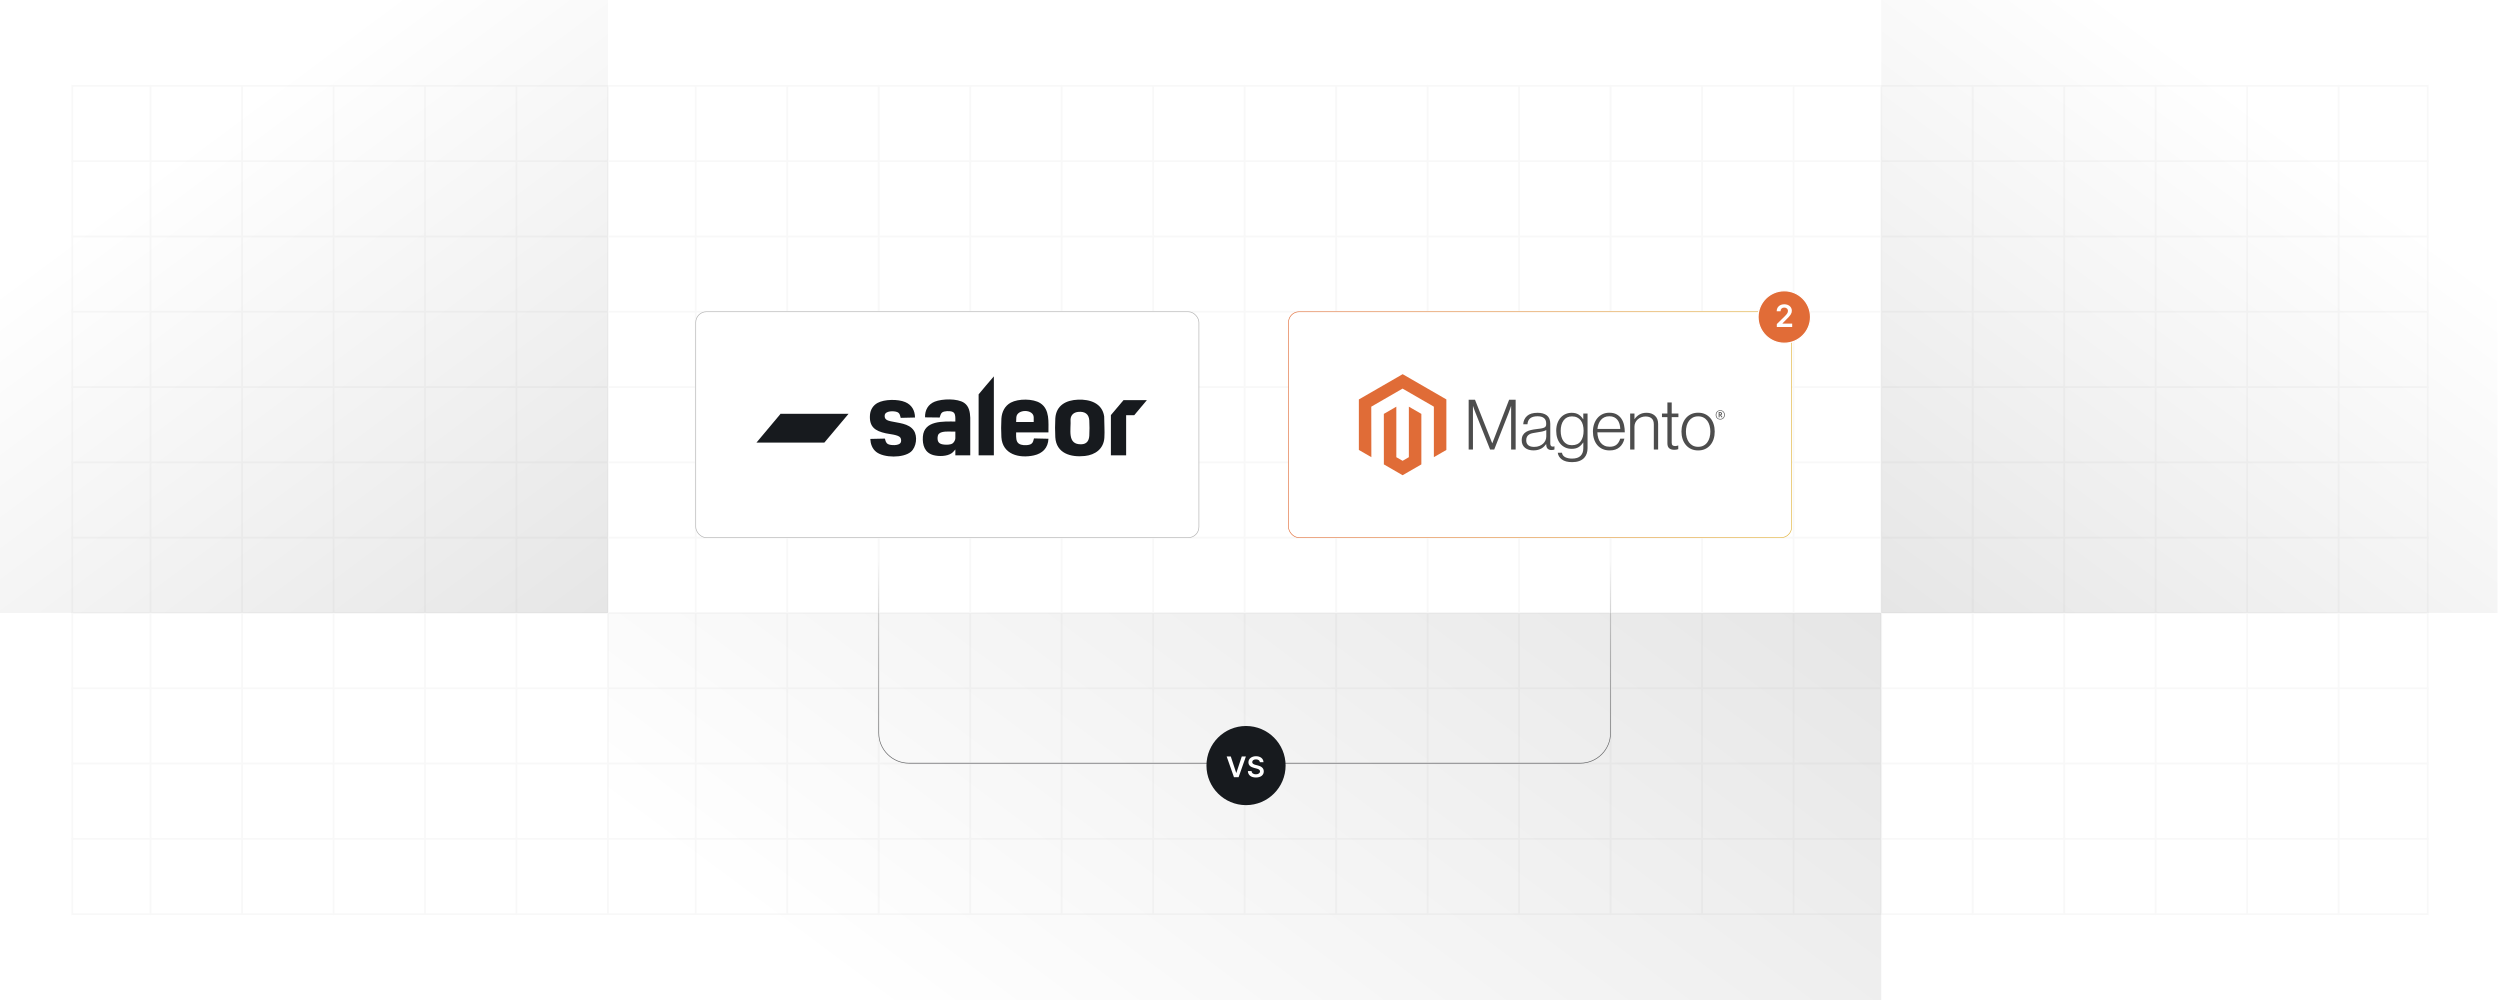 <?xml version="1.0" encoding="UTF-8"?>
<svg id="Layer_1" data-name="Layer 1" xmlns="http://www.w3.org/2000/svg" xmlns:xlink="http://www.w3.org/1999/xlink" viewBox="0 0 1000 400">
  <defs>
    <linearGradient id="linear-gradient" x1="685.857" y1="448.305" x2="908.194" y2="149.426" gradientTransform="translate(-340.694 124.698)" gradientUnits="userSpaceOnUse">
      <stop offset="0" stop-color="#000"/>
      <stop offset="1" stop-color="#000" stop-opacity="0"/>
    </linearGradient>
    <linearGradient id="linear-gradient-2" x1="497.859" y1="305.406" x2="497.859" y2="206.115" gradientUnits="userSpaceOnUse">
      <stop offset="0" stop-color="#58595b"/>
      <stop offset=".815" stop-color="#000" stop-opacity="0"/>
    </linearGradient>
    <linearGradient id="linear-gradient-3" x1="770.895" y1="263.529" x2="923.58" y2="58.281" gradientTransform="matrix(1,0,0,1,0,0)" xlink:href="#linear-gradient"/>
    <linearGradient id="linear-gradient-4" x1="362.37" y1="262.717" x2="514.175" y2="58.651" gradientTransform="translate(-345.018 245.181) scale(1 -1)" xlink:href="#linear-gradient"/>
    <linearGradient id="linear-gradient-5" x1="515.268" y1="169.879" x2="716.788" y2="169.879" gradientUnits="userSpaceOnUse">
      <stop offset="0" stop-color="#e16c37"/>
      <stop offset="1" stop-color="#e1b237"/>
    </linearGradient>
  </defs>
  <rect width="1000" height="400" fill="#fff"/>
  <g>
    <g opacity=".2">
      <g opacity=".3">
        <rect x="28.898" y="34.337" width="942.203" height="331.327" fill="none" stroke="#8e8e8e" stroke-linecap="round" stroke-miterlimit="10" stroke-width=".75"/>
        <line x1="28.898" y1="124.698" x2="971.102" y2="124.698" fill="none" stroke="#8e8e8e" stroke-linecap="round" stroke-miterlimit="10" stroke-width=".75"/>
        <line x1="28.898" y1="154.819" x2="971.102" y2="154.819" fill="none" stroke="#8e8e8e" stroke-linecap="round" stroke-miterlimit="10" stroke-width=".75"/>
        <line x1="28.898" y1="184.94" x2="971.102" y2="184.94" fill="none" stroke="#8e8e8e" stroke-linecap="round" stroke-miterlimit="10" stroke-width=".75"/>
        <line x1="28.898" y1="64.457" x2="971.102" y2="64.457" fill="none" stroke="#8e8e8e" stroke-linecap="round" stroke-miterlimit="10" stroke-width=".75"/>
        <line x1="28.898" y1="94.578" x2="971.102" y2="94.578" fill="none" stroke="#8e8e8e" stroke-linecap="round" stroke-miterlimit="10" stroke-width=".75"/>
        <line x1="28.898" y1="215.06" x2="971.102" y2="215.06" fill="none" stroke="#8e8e8e" stroke-linecap="round" stroke-miterlimit="10" stroke-width=".75"/>
        <line x1="28.898" y1="245.181" x2="971.102" y2="245.181" fill="none" stroke="#8e8e8e" stroke-linecap="round" stroke-miterlimit="10" stroke-width=".75"/>
        <line x1="28.898" y1="275.301" x2="971.102" y2="275.301" fill="none" stroke="#8e8e8e" stroke-linecap="round" stroke-miterlimit="10" stroke-width=".75"/>
        <line x1="28.898" y1="305.422" x2="971.102" y2="305.422" fill="none" stroke="#8e8e8e" stroke-linecap="round" stroke-miterlimit="10" stroke-width=".75"/>
        <line x1="28.898" y1="335.543" x2="971.102" y2="335.543" fill="none" stroke="#8e8e8e" stroke-linecap="round" stroke-miterlimit="10" stroke-width=".75"/>
        <line x1="278.296" y1="34.337" x2="278.296" y2="365.663" fill="none" stroke="#8e8e8e" stroke-linecap="round" stroke-miterlimit="10" stroke-width=".75"/>
        <line x1="314.889" y1="34.337" x2="314.889" y2="365.663" fill="none" stroke="#8e8e8e" stroke-linecap="round" stroke-miterlimit="10" stroke-width=".75"/>
        <line x1="351.481" y1="34.337" x2="351.481" y2="365.663" fill="none" stroke="#8e8e8e" stroke-linecap="round" stroke-miterlimit="10" stroke-width=".75"/>
        <line x1="388.074" y1="34.337" x2="388.074" y2="365.663" fill="none" stroke="#8e8e8e" stroke-linecap="round" stroke-miterlimit="10" stroke-width=".75"/>
        <line x1="424.667" y1="34.337" x2="424.667" y2="365.663" fill="none" stroke="#8e8e8e" stroke-linecap="round" stroke-miterlimit="10" stroke-width=".75"/>
        <line x1="461.259" y1="34.337" x2="461.259" y2="365.663" fill="none" stroke="#8e8e8e" stroke-linecap="round" stroke-miterlimit="10" stroke-width=".75"/>
        <line x1="497.852" y1="34.337" x2="497.852" y2="365.663" fill="none" stroke="#8e8e8e" stroke-linecap="round" stroke-miterlimit="10" stroke-width=".75"/>
        <line x1="534.444" y1="34.337" x2="534.444" y2="365.663" fill="none" stroke="#8e8e8e" stroke-linecap="round" stroke-miterlimit="10" stroke-width=".75"/>
        <line x1="571.037" y1="34.337" x2="571.037" y2="365.663" fill="none" stroke="#8e8e8e" stroke-linecap="round" stroke-miterlimit="10" stroke-width=".75"/>
        <line x1="607.63" y1="34.337" x2="607.63" y2="365.663" fill="none" stroke="#8e8e8e" stroke-linecap="round" stroke-miterlimit="10" stroke-width=".75"/>
        <line x1="644.222" y1="34.337" x2="644.222" y2="365.663" fill="none" stroke="#8e8e8e" stroke-linecap="round" stroke-miterlimit="10" stroke-width=".75"/>
        <line x1="60.221" y1="34.337" x2="60.221" y2="365.663" fill="none" stroke="#8e8e8e" stroke-linecap="round" stroke-miterlimit="10" stroke-width=".75"/>
        <line x1="96.813" y1="34.337" x2="96.813" y2="365.663" fill="none" stroke="#8e8e8e" stroke-linecap="round" stroke-miterlimit="10" stroke-width=".75"/>
        <line x1="133.406" y1="34.337" x2="133.406" y2="365.663" fill="none" stroke="#8e8e8e" stroke-linecap="round" stroke-miterlimit="10" stroke-width=".75"/>
        <line x1="169.998" y1="34.337" x2="169.998" y2="365.663" fill="none" stroke="#8e8e8e" stroke-linecap="round" stroke-miterlimit="10" stroke-width=".75"/>
        <line x1="206.591" y1="34.337" x2="206.591" y2="365.663" fill="none" stroke="#8e8e8e" stroke-linecap="round" stroke-miterlimit="10" stroke-width=".75"/>
        <line x1="243.184" y1="34.337" x2="243.184" y2="365.663" fill="none" stroke="#8e8e8e" stroke-linecap="round" stroke-miterlimit="10" stroke-width=".75"/>
        <line x1="680.815" y1="34.337" x2="680.815" y2="365.663" fill="none" stroke="#8e8e8e" stroke-linecap="round" stroke-miterlimit="10" stroke-width=".75"/>
        <line x1="717.407" y1="34.337" x2="717.407" y2="365.663" fill="none" stroke="#8e8e8e" stroke-linecap="round" stroke-miterlimit="10" stroke-width=".75"/>
        <line x1="752.489" y1="34.337" x2="752.489" y2="365.663" fill="none" stroke="#8e8e8e" stroke-linecap="round" stroke-miterlimit="10" stroke-width=".75"/>
        <line x1="789.081" y1="34.337" x2="789.081" y2="365.663" fill="none" stroke="#8e8e8e" stroke-linecap="round" stroke-miterlimit="10" stroke-width=".75"/>
        <line x1="825.674" y1="34.337" x2="825.674" y2="365.663" fill="none" stroke="#8e8e8e" stroke-linecap="round" stroke-miterlimit="10" stroke-width=".75"/>
        <line x1="862.266" y1="34.337" x2="862.266" y2="365.663" fill="none" stroke="#8e8e8e" stroke-linecap="round" stroke-miterlimit="10" stroke-width=".75"/>
        <line x1="898.859" y1="34.337" x2="898.859" y2="365.663" fill="none" stroke="#8e8e8e" stroke-linecap="round" stroke-miterlimit="10" stroke-width=".75"/>
        <line x1="935.452" y1="34.337" x2="935.452" y2="365.663" fill="none" stroke="#8e8e8e" stroke-linecap="round" stroke-miterlimit="10" stroke-width=".75"/>
      </g>
    </g>
    <rect x="243.184" y="245.181" width="509.305" height="245.181" transform="translate(995.672 735.543) rotate(180)" fill="url(#linear-gradient)" opacity=".1"/>
    <path d="M644.222,206.115v87.044c0,6.695-5.428,12.123-12.123,12.123h-268.481c-6.695,0-12.123-5.428-12.123-12.123v-87.044" fill="none" stroke="url(#linear-gradient-2)" stroke-miterlimit="10" stroke-width=".25"/>
    <rect x="752.489" y="0" width="246.501" height="245.181" fill="url(#linear-gradient-3)" opacity=".1"/>
    <rect x="0" y="0" width="243.184" height="245.181" transform="translate(243.184 245.181) rotate(-180)" fill="url(#linear-gradient-4)" opacity=".1"/>
    <rect x="278.296" y="124.698" width="201.27" height="90.362" rx="4.277" ry="4.277" fill="#fff" stroke="#afafaf" stroke-miterlimit="10" stroke-width=".25"/>
    <rect x="515.393" y="124.698" width="201.27" height="90.362" rx="4.277" ry="4.277" fill="#fff" stroke="url(#linear-gradient-5)" stroke-miterlimit="10" stroke-width=".25"/>
    <g>
      <polygon points="339.411 165.533 329.733 177.043 302.575 177.043 312.088 165.699 312.152 165.533 339.411 165.533" fill="#171a1e"/>
      <path d="M388.1,182.129h-5.961v-2.342c-.473.523-.889,1.091-1.48,1.5-1.873,1.296-5.116,1.334-7.255.77-3.535-.931-4.488-4.042-4.258-7.389.454-6.578,8.169-6.073,12.992-6.057-.019-.456.024-.919.002-1.375-.05-1.038-.115-2.11-1.209-2.539-.979-.384-3.259-.366-4.106.312-.604.483-.691,1.327-.96,1.999l-5.85-.07c-.08-2.851,1.179-5.192,3.867-6.275,2.942-1.185,9.119-1.362,11.799.492,1.979,1.369,2.332,3.71,2.42,5.947l-.003,15.026ZM382.14,172.626c-1.763.091-3.695-.219-5.409.25-1.054.288-1.615.881-1.693,1.989-.147,2.085.723,2.807,2.716,2.98.967.084,2.448.08,3.27-.479.557-.379,1.116-1.357,1.116-2.03v-2.71Z" fill="#171a1e"/>
      <path d="M419.377,172.961h-12.926c.023.544-.03,1.098-.003,1.642.077,1.547.322,2.763,1.961,3.26,1.075.326,3.296.341,4.204-.385.706-.565.705-1.324.981-2.111l5.783.136c-.131,3.638-2.361,5.9-5.826,6.66-5.816,1.276-12.567-.362-12.996-7.292-.134-2.155-.133-5.276.003-7.43.169-2.672,1.363-5.117,3.772-6.403,3.021-1.613,8.924-1.644,11.826.252,3.845,2.513,3.18,7.682,3.221,11.671ZM406.451,168.812h7.032v-1.84c0-3.424-6.793-3.429-6.957.008l-.075,1.832Z" fill="#171a1e"/>
      <path d="M431.217,159.864c4.764-.186,9.691,1.391,10.454,6.714-.008,2.768.265,5.804.074,8.557-.305,4.412-3.644,6.815-7.803,7.261-5.586.599-11.443-1.01-11.823-7.525-.128-2.193-.135-5.308.003-7.497.331-5.242,4.294-7.322,9.094-7.509ZM431.352,164.75c-1.752.155-2.994,1.142-3.137,2.955.284,4.001-1.581,10.247,4.388,10.006,2.095-.085,3.002-1.427,3.118-3.443.103-1.793.107-4.302-.003-6.092-.162-2.612-1.841-3.65-4.366-3.427Z" fill="#171a1e"/>
      <path d="M365.999,167.006l-5.716.136c-.287-1.005-.331-1.888-1.433-2.329-1.279-.511-4.756-.551-4.966,1.296-.192,1.695,1.058,2.087,2.403,2.403,3.07.722,7.221.785,9.204,3.652,1.628,2.354,1.066,6.695-1.134,8.558-3.01,2.547-10.833,2.493-13.889.03-1.605-1.293-2.243-3.166-2.349-5.18l5.849-.137c.25.902.355,1.749,1.272,2.222,1.084.559,4.209.636,4.965-.483.399-.591.311-1.653-.129-2.207-.837-1.052-4.356-1.343-5.729-1.637-4.326-.928-6.744-2.609-6.353-7.42.164-2.024,1.249-3.769,3.027-4.738,2.778-1.514,8.183-1.563,11.074-.335,2.624,1.115,3.878,3.352,3.906,6.169Z" fill="#171a1e"/>
      <path d="M397.544,182.129h-6.095v-24.392c2.04-2.389,4.004-4.857,6.095-7.194v31.586Z" fill="#171a1e"/>
      <polygon points="458.757 160.046 453.701 166.068 450.453 166.068 450.453 182.129 444.358 182.129 444.358 166.035 449.415 160.046 458.757 160.046" fill="#171a1e"/>
    </g>
    <g id="Logo-2">
      <polygon points="561.062 149.669 543.542 159.782 543.542 179.981 548.544 182.872 548.508 162.669 561.027 155.443 573.545 162.669 573.545 182.863 578.546 179.981 578.546 159.764 561.062 149.669" fill="#e06c37"/>
      <polygon points="563.543 182.868 561.044 184.32 558.533 182.881 558.533 162.669 553.536 165.556 553.545 185.759 561.04 190.089 568.544 185.759 568.544 165.556 563.543 162.669 563.543 182.868" fill="#e06c37"/>
      <path d="M590,159.906l6.877,17.374h.057l6.709-17.374h2.618v19.907h-1.81v-17.347h-.057c-.094.315-.196.63-.305.945-.094.259-.202.546-.322.861-.119.318-.23.614-.318.892l-5.765,14.65h-1.642l-5.822-14.646c-.112-.259-.224-.541-.336-.848-.112-.306-.215-.599-.309-.878-.112-.336-.224-.661-.336-.976h-.057v17.347h-1.717v-19.907h2.534Z" fill="#4d4d4d"/>
      <path d="M611.523,179.897c-.541-.149-1.046-.404-1.488-.75-.421-.337-.759-.766-.989-1.254-.241-.5-.362-1.084-.362-1.752,0-.853.157-1.549.472-2.088.311-.532.751-.977,1.28-1.293.538-.324,1.165-.569,1.88-.737.757-.174,1.523-.303,2.295-.388.706-.074,1.305-.153,1.796-.238.491-.085.89-.193,1.196-.322.306-.13.528-.302.666-.516.138-.215.207-.508.207-.878v-.278c0-.983-.297-1.711-.892-2.185-.594-.474-1.448-.711-2.56-.711-2.563,0-3.909,1.068-4.039,3.205h-1.699c.094-1.392.609-2.506,1.545-3.341.936-.836,2.332-1.254,4.189-1.254,1.577,0,2.821.349,3.73,1.046.909.697,1.364,1.835,1.364,3.412v7.822c0,.427.08.737.238.931.159.194.396.302.711.322.098-0.0.195-.009.291-.026.102-.018.216-.049.349-.084h.084v1.254c-.153.063-.311.115-.472.154-.229.051-.463.075-.697.071-.63,0-1.131-.163-1.505-.49-.374-.327-.578-.842-.614-1.545v-.305h-.075c-.226.305-.472.594-.737.865-.311.315-.663.586-1.046.808-.446.256-.924.452-1.421.583-.538.15-1.151.224-1.836.221-.631.005-1.26-.08-1.867-.252M615.765,178.383c.603-.25,1.109-.571,1.518-.962.776-.73,1.22-1.746,1.227-2.812v-2.591c-.465.259-1.027.459-1.686.6s-1.342.258-2.048.349c-.612.094-1.179.191-1.699.291-.521.1-.971.262-1.351.485-.375.218-.687.53-.905.905-.224.38-.336.877-.336,1.492,0,.5.088.918.265,1.254.165.321.404.598.697.808.305.212.651.359,1.015.433.404.084.815.126,1.227.124.78,0,1.471-.125,2.075-.375" fill="#4d4d4d"/>
      <path d="M624.748,183.786c-.965-.715-1.513-1.611-1.642-2.688h1.669c.15.836.6,1.435,1.351,1.796.75.362,1.646.543,2.688.543,1.542,0,2.679-.366,3.412-1.099s1.099-1.741,1.099-3.024v-2.282h-.084c-.538.815-1.161,1.436-1.867,1.863-.706.427-1.607.64-2.701.64-.948,0-1.801-.177-2.56-.53-.75-.344-1.416-.847-1.951-1.474-.538-.63-.952-1.386-1.24-2.269-.288-.883-.433-1.852-.433-2.909,0-1.168.166-2.203.499-3.103.333-.9.778-1.657,1.337-2.269.544-.603,1.215-1.077,1.964-1.39.753-.316,1.562-.476,2.379-.472,1.112,0,2.03.228,2.754.684.724.456,1.327,1.073,1.81,1.849h.084v-2.233h1.708v13.838c0,1.595-.446,2.885-1.337,3.871-1.095,1.151-2.7,1.726-4.816,1.726-1.783,0-3.158-.357-4.123-1.073M632.296,176.498c.762-1.059,1.143-2.451,1.143-4.176,0-.853-.093-1.633-.278-2.34-.185-.706-.474-1.314-.865-1.823-.385-.506-.886-.912-1.461-1.183-.586-.28-1.268-.419-2.048-.419-1.43,0-2.54.528-3.328,1.585-.789,1.056-1.183,2.467-1.183,4.233-.006.765.087,1.528.278,2.269.185.695.464,1.298.834,1.81.363.503.839.913,1.39,1.196.556.288,1.215.433,1.978.433,1.595,0,2.773-.53,3.536-1.589" fill="#4d4d4d"/>
      <path d="M641.009,179.606c-.811-.362-1.53-.904-2.101-1.585-.565-.677-.996-1.476-1.293-2.397s-.446-1.919-.446-2.993c0-1.077.157-2.075.472-2.993s.755-1.716,1.32-2.392c.562-.675,1.266-1.217,2.061-1.589.806-.38,1.711-.569,2.715-.569,1.151,0,2.12.218,2.909.653.772.421,1.431,1.022,1.92,1.752.491.733.84,1.573,1.046,2.52.205.96.307,1.94.305,2.922h-10.969c.011.769.129,1.532.349,2.269.194.658.505,1.276.918,1.823.402.523.922.944,1.518,1.227.612.297,1.327.446,2.145.446,1.206,0,2.139-.293,2.799-.878.659-.586,1.127-1.37,1.404-2.353h1.673c-.315,1.43-.965,2.572-1.951,3.425-.986.853-2.294,1.28-3.924,1.28-1.077,0-2.033-.19-2.869-.569M647.803,169.581c-.185-.621-.455-1.159-.808-1.615-.355-.458-.814-.825-1.337-1.073-.538-.259-1.179-.388-1.92-.388-.742,0-1.387.13-1.938.388-.551.249-1.04.615-1.435,1.073-.401.476-.717,1.018-.931,1.602-.24.645-.394,1.319-.459,2.004h9.133c-.013-.674-.115-1.344-.305-1.991" fill="#4d4d4d"/>
      <path d="M653.788,165.419v2.198h.057c.493-.734,1.145-1.348,1.907-1.796.789-.474,1.758-.711,2.909-.711,1.336,0,2.437.386,3.302,1.157s1.296,1.88,1.293,3.328v10.223h-1.726v-10.055c0-1.095-.293-1.898-.878-2.41-.586-.512-1.389-.767-2.41-.764-.589-.003-1.174.101-1.726.309-.522.193-1.003.48-1.421.848-.407.359-.735.8-.962,1.293-.235.515-.354,1.076-.349,1.642v9.137h-1.722v-14.399h1.726Z" fill="#4d4d4d"/>
      <path d="M667.71,179.328c-.5-.4-.75-1.064-.75-1.991v-10.497h-2.172v-1.421h2.172v-4.427h1.726v4.427h2.675v1.421h-2.675v10.219c0,.521.116.878.349,1.073.233.194.58.291,1.042.291.211-.001.421-.025.627-.071.177-.035.349-.087.516-.154h.084v1.474c-.512.172-1.049.257-1.589.252-.836,0-1.504-.2-2.004-.6" fill="#4d4d4d"/>
      <path d="M676.467,179.606c-.809-.368-1.526-.911-2.101-1.589-.577-.677-1.018-1.474-1.324-2.392s-.459-1.916-.459-2.993c0-1.077.153-2.075.459-2.993s.747-1.717,1.324-2.397c.575-.678,1.292-1.22,2.101-1.589.827-.38,1.76-.569,2.799-.569s1.967.19,2.785.569c.803.371,1.516.914,2.088,1.589.577.677,1.012,1.476,1.307,2.397.294.921.443,1.919.446,2.993,0,1.077-.149,2.075-.446,2.993s-.733,1.716-1.307,2.392c-.572.676-1.284,1.218-2.088,1.589-.815.38-1.744.569-2.785.569s-1.975-.19-2.799-.569M681.385,178.255c.606-.309,1.131-.757,1.532-1.307.409-.556.715-1.206.918-1.951.409-1.551.409-3.181,0-4.732-.203-.745-.509-1.395-.918-1.951-.401-.55-.925-.998-1.532-1.307-.612-.318-1.317-.475-2.114-.472s-1.508.16-2.132.472c-.603.314-1.126.761-1.532,1.307-.418.556-.728,1.206-.931,1.951-.408,1.551-.408,3.181,0,4.732.203.742.513,1.392.931,1.951.406.545.929.992,1.532,1.307.603.315,1.314.472,2.132.472s1.523-.157,2.114-.472" fill="#4d4d4d"/>
      <path d="M688.099,167.811c-1.068,0-1.81-.742-1.81-1.849s.759-1.858,1.81-1.858,1.814.75,1.814,1.858-.759,1.849-1.814,1.849M688.099,164.315c-.861,0-1.549.592-1.549,1.642s.684,1.633,1.549,1.633,1.558-.592,1.558-1.633-.693-1.642-1.558-1.642M688.633,166.951l-.614-.878h-.199v.848h-.353v-2.057h.622c.428,0,.715.216.715.6,0,.296-.159.485-.415.565l.592.839-.349.084ZM688.094,165.189h-.274v.605h.256c.23,0,.375-.097.375-.305s-.128-.305-.357-.305" fill="#4d4d4d"/>
    </g>
    <g>
      <circle cx="713.715" cy="126.798" r="10.503" fill="#e16c37" stroke="#fff" stroke-miterlimit="10" stroke-width=".5"/>
      <path d="M710.723,129.627l3.114-3.052c.884-.898,1.34-1.433,1.34-2.182,0-.845-.635-1.366-1.489-1.366-.894,0-1.472.574-1.472,1.489h-1.546c0-1.704,1.262-2.808,3.039-2.808,1.805,0,3.026,1.1,3.026,2.602,0,1.012-.481,1.826-2.225,3.499l-1.546,1.572v.061h3.906v1.357h-6.148v-1.174Z" fill="#fff"/>
    </g>
    <circle cx="498.411" cy="306.226" r="15.828" fill="#171a1e"/>
    <g>
      <path d="M494.471,309.115h.085l2.151-6.519h1.65l-2.919,8.281h-1.852l-2.916-8.281h1.646l2.155,6.519Z" fill="#fff"/>
      <path d="M502.393,303.752c-.938,0-1.496.457-1.5,1.08-.008.691.728.979,1.407,1.14l.776.194c1.245.295,2.43.95,2.435,2.386-.005,1.46-1.157,2.45-3.143,2.45-1.929,0-3.154-.926-3.214-2.571h1.476c.06.869.788,1.29,1.727,1.29.979,0,1.649-.474,1.653-1.181-.004-.644-.594-.922-1.487-1.148l-.942-.243c-1.363-.352-2.208-1.035-2.208-2.224-.004-1.464,1.302-2.442,3.041-2.442,1.763,0,2.956.991,2.984,2.39h-1.444c-.076-.703-.667-1.12-1.56-1.12Z" fill="#fff"/>
    </g>
  </g>
</svg>